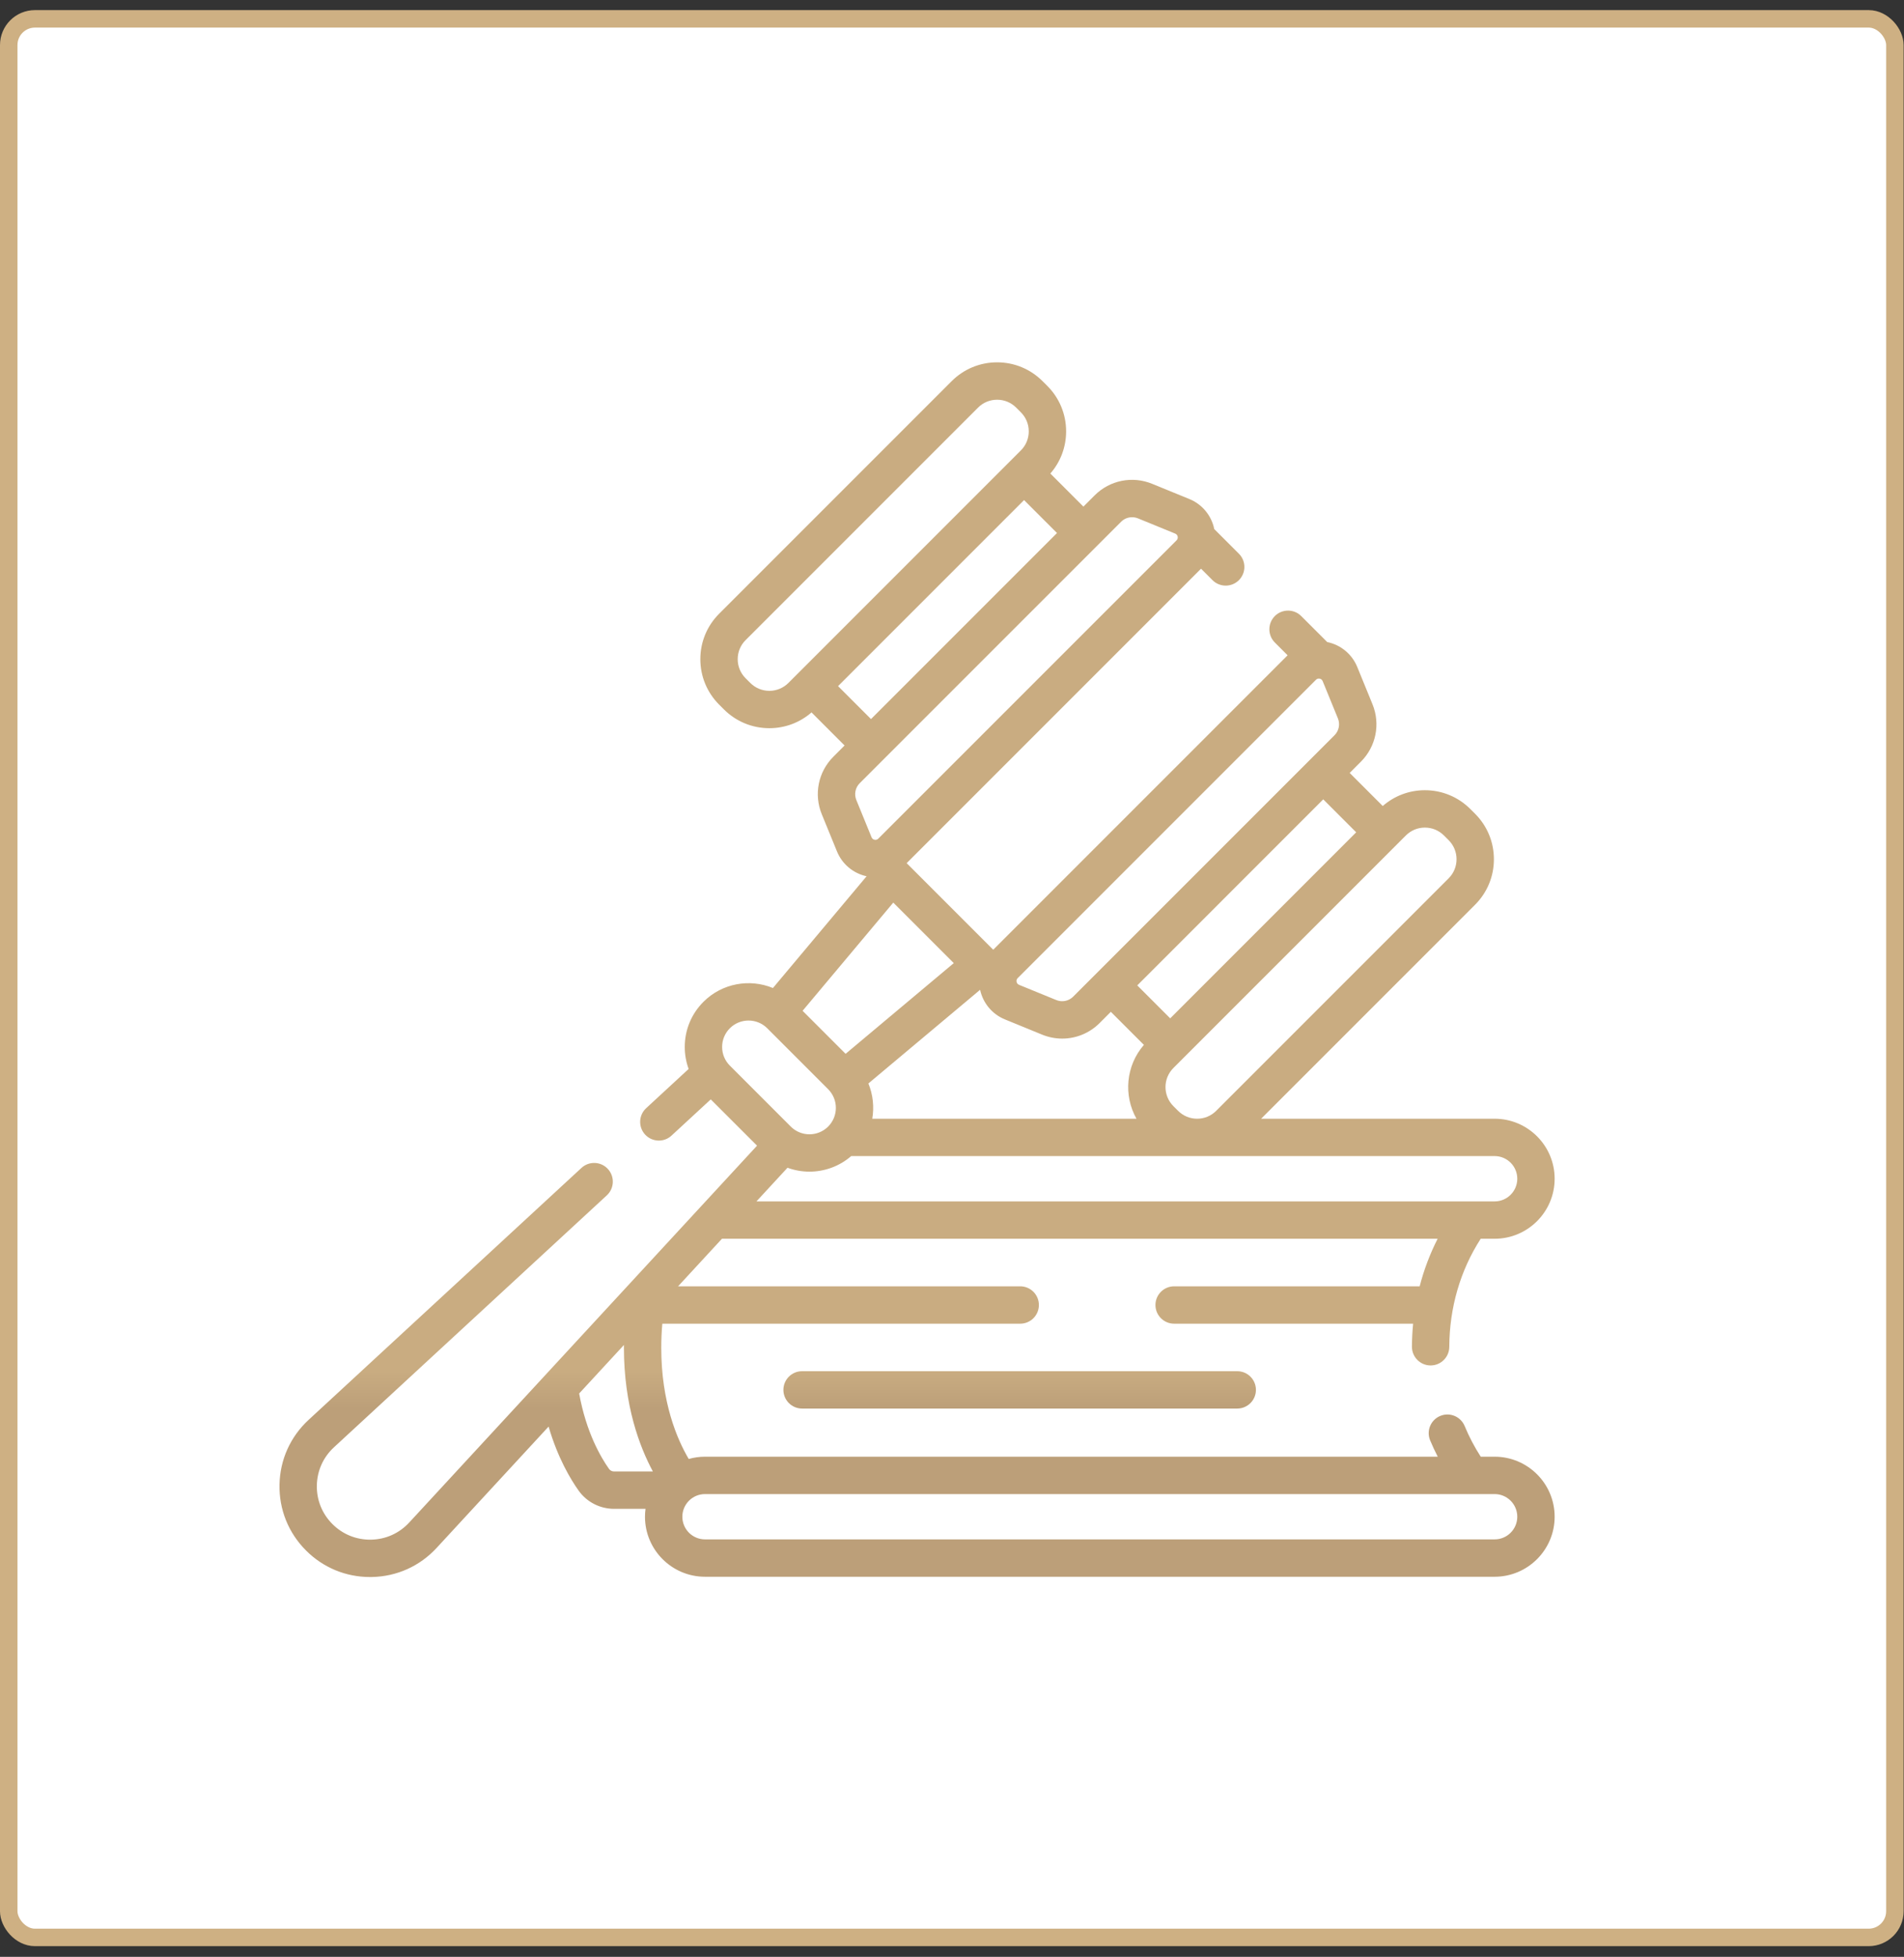 <svg xmlns="http://www.w3.org/2000/svg" width="109" height="112" viewBox="0 0 109 112" fill="none"><rect x="0" y="0" width="109" height="112" fill="#333333" stroke="none"/><rect x="0.5" y="1.079" width="107.978" height="109.809" rx="1.5" fill="white" stroke="#CEB083"></rect><path d="M85.565 83.374H84.769C84.414 82.823 84.103 82.235 83.848 81.618C83.622 81.073 82.997 80.814 82.451 81.04C81.905 81.266 81.646 81.891 81.872 82.437C82.004 82.756 82.152 83.067 82.308 83.374H40.36C40.037 83.374 39.725 83.42 39.428 83.504C38.759 82.37 37.856 80.263 37.856 77.137C37.856 76.671 37.877 76.211 37.917 75.761H58.405C58.996 75.761 59.474 75.282 59.474 74.692C59.474 74.101 58.996 73.622 58.405 73.622H38.818L41.33 70.9H82.302C81.862 71.764 81.517 72.676 81.273 73.622H67.217C66.626 73.622 66.147 74.101 66.147 74.692C66.147 75.282 66.626 75.761 67.217 75.761H80.898C80.856 76.196 80.832 76.634 80.83 77.077C80.828 77.668 81.305 78.148 81.895 78.151H81.9C82.488 78.151 82.966 77.675 82.969 77.086C82.978 74.841 83.601 72.707 84.767 70.9H85.565C87.459 70.9 89 69.359 89 67.465C89 65.571 87.459 64.03 85.565 64.03H72.197L84.445 51.782C85.14 51.087 85.523 50.163 85.523 49.179C85.523 48.196 85.14 47.271 84.445 46.576L84.176 46.307C83.48 45.612 82.556 45.228 81.572 45.228C80.676 45.228 79.828 45.548 79.159 46.132L77.266 44.239L77.91 43.594C78.775 42.729 79.035 41.439 78.572 40.307L77.701 38.176C77.401 37.441 76.758 36.908 75.981 36.748L74.493 35.261C74.076 34.843 73.399 34.843 72.981 35.261C72.564 35.679 72.564 36.356 72.981 36.773L73.713 37.505L56.86 54.358L51.904 49.402L68.757 32.549L69.413 33.205C69.621 33.414 69.895 33.518 70.169 33.518C70.442 33.518 70.716 33.414 70.925 33.205C71.343 32.787 71.343 32.11 70.925 31.693L69.513 30.281C69.354 29.504 68.821 28.861 68.086 28.561L65.955 27.69C64.823 27.227 63.533 27.486 62.668 28.351L62.023 28.996L60.13 27.103C60.714 26.433 61.033 25.586 61.033 24.689C61.033 23.706 60.65 22.781 59.955 22.086L59.685 21.817C58.99 21.122 58.066 20.738 57.082 20.738C56.099 20.738 55.174 21.122 54.479 21.817L41.171 35.125C40.476 35.82 40.093 36.744 40.093 37.728C40.093 38.711 40.476 39.636 41.171 40.331L41.44 40.6C42.136 41.295 43.06 41.678 44.044 41.678C44.94 41.678 45.788 41.359 46.458 40.775L48.35 42.668L47.706 43.313C46.841 44.178 46.581 45.468 47.044 46.6L47.915 48.731C48.212 49.458 48.845 49.987 49.611 50.153L44.249 56.549C42.926 56.003 41.344 56.266 40.27 57.34C39.581 58.029 39.201 58.946 39.201 59.922C39.201 60.358 39.277 60.783 39.423 61.181L36.992 63.426C36.558 63.826 36.531 64.503 36.931 64.937C37.142 65.165 37.429 65.281 37.717 65.281C37.977 65.281 38.237 65.187 38.442 64.997L40.689 62.923L43.339 65.572L23.426 87.142C22.858 87.757 22.085 88.105 21.247 88.122C20.409 88.138 19.623 87.822 19.031 87.23C18.439 86.638 18.122 85.851 18.139 85.014C18.156 84.177 18.504 83.403 19.119 82.835L34.739 68.416C35.172 68.016 35.2 67.339 34.799 66.905C34.398 66.471 33.722 66.444 33.288 66.845L17.668 81.264C16.622 82.23 16.029 83.547 16.001 84.971C15.972 86.395 16.512 87.735 17.519 88.742C18.501 89.725 19.799 90.261 21.183 90.261C21.218 90.261 21.254 90.261 21.29 90.26C22.715 90.232 24.031 89.64 24.997 88.593L31.406 81.65C31.929 83.442 32.666 84.67 33.126 85.316C33.589 85.968 34.347 86.358 35.154 86.358H36.955C36.936 86.506 36.924 86.656 36.924 86.81C36.924 88.704 38.466 90.245 40.36 90.245H85.565C87.459 90.245 89 88.704 89 86.81C89 84.915 87.459 83.374 85.565 83.374ZM86.861 67.465C86.861 68.18 86.28 68.762 85.565 68.762H43.305L45.082 66.836C45.487 66.984 45.914 67.059 46.34 67.059C47.193 67.059 48.046 66.761 48.73 66.168H85.565C86.28 66.168 86.861 66.75 86.861 67.465ZM54.601 55.124L48.409 60.315L45.947 57.853L51.138 51.661L54.601 55.124ZM49.936 64.03C50.051 63.355 49.977 62.653 49.713 62.012L56.109 56.651C56.275 57.416 56.803 58.049 57.531 58.346L59.661 59.218C60.034 59.37 60.423 59.444 60.81 59.444C61.597 59.444 62.369 59.136 62.949 58.556L63.593 57.911L65.486 59.804C64.45 60.995 64.308 62.698 65.061 64.03L49.936 64.03ZM81.573 47.367C81.985 47.367 82.372 47.528 82.663 47.819L82.933 48.088C83.224 48.38 83.384 48.767 83.384 49.179C83.384 49.591 83.224 49.979 82.932 50.27L69.624 63.578C69.333 63.869 68.946 64.03 68.534 64.03C68.122 64.03 67.734 63.869 67.443 63.578L67.174 63.309C66.572 62.707 66.572 61.729 67.174 61.127L80.482 47.819C80.773 47.528 81.16 47.367 81.573 47.367ZM77.639 47.637L66.992 58.285L65.106 56.399L75.753 45.751L77.639 47.637ZM58.262 55.98L75.335 38.908C75.389 38.853 75.448 38.838 75.498 38.838C75.517 38.838 75.534 38.84 75.549 38.843C75.605 38.854 75.681 38.888 75.721 38.986L76.592 41.116C76.728 41.449 76.652 41.828 76.398 42.082L61.436 57.044C61.183 57.297 60.803 57.374 60.471 57.238L58.34 56.367C58.243 56.327 58.209 56.251 58.197 56.194C58.186 56.138 58.188 56.054 58.262 55.98ZM44.044 39.54C43.632 39.54 43.244 39.379 42.953 39.088L42.684 38.819C42.392 38.528 42.232 38.14 42.232 37.728C42.232 37.316 42.392 36.929 42.684 36.637L55.992 23.329C56.283 23.038 56.671 22.878 57.083 22.878C57.495 22.878 57.882 23.038 58.173 23.329L58.443 23.599C58.734 23.89 58.894 24.277 58.894 24.69C58.894 25.102 58.734 25.489 58.442 25.78L45.135 39.088C44.843 39.379 44.456 39.54 44.044 39.54ZM47.977 39.27L58.625 28.622L60.511 30.508L49.863 41.156L47.977 39.27ZM49.218 44.825L64.18 29.864C64.35 29.693 64.577 29.603 64.808 29.603C64.922 29.603 65.036 29.625 65.146 29.669L67.276 30.54C67.373 30.58 67.407 30.656 67.419 30.713C67.43 30.77 67.428 30.853 67.354 30.927L50.281 47.999C50.207 48.074 50.124 48.075 50.067 48.064C50.011 48.053 49.935 48.019 49.895 47.922L49.024 45.791C48.888 45.458 48.964 45.079 49.218 44.825ZM41.34 59.922C41.34 59.518 41.497 59.138 41.783 58.852C42.372 58.263 43.332 58.263 43.922 58.852L47.409 62.34C47.999 62.93 47.999 63.889 47.409 64.479C46.819 65.069 45.86 65.069 45.27 64.479L41.783 60.991C41.497 60.706 41.34 60.326 41.34 59.922ZM34.869 84.077C34.394 83.41 33.556 81.974 33.156 79.755L35.719 76.979C35.719 77.032 35.718 77.084 35.718 77.137C35.718 80.435 36.612 82.8 37.376 84.219H35.154C35.038 84.219 34.932 84.166 34.869 84.077ZM85.565 88.106H40.36C39.645 88.106 39.063 87.525 39.063 86.81C39.063 86.094 39.645 85.513 40.36 85.513H85.565C86.28 85.513 86.861 86.095 86.861 86.81C86.861 87.525 86.28 88.106 85.565 88.106Z" fill="url(#paint0_linear_1434_423)"></path><path d="M45.917 78.48C45.327 78.48 44.848 78.958 44.848 79.549C44.848 80.139 45.327 80.618 45.917 80.618H70.83C71.42 80.618 71.899 80.139 71.899 79.549C71.899 78.958 71.42 78.48 70.83 78.48H45.917Z" fill="url(#paint1_linear_1434_423)"></path><defs><linearGradient id="paint0_linear_1434_423" x1="58.373" y1="78.48" x2="58.373" y2="80.618" gradientUnits="userSpaceOnUse"><stop stop-color="#C9AC81"></stop><stop offset="1" stop-color="#BC9F79"></stop></linearGradient><linearGradient id="paint1_linear_1434_423" x1="58.373" y1="78.48" x2="58.373" y2="80.618" gradientUnits="userSpaceOnUse"><stop stop-color="#C9AC81"></stop><stop offset="1" stop-color="#BC9F79"></stop></linearGradient></defs></svg>